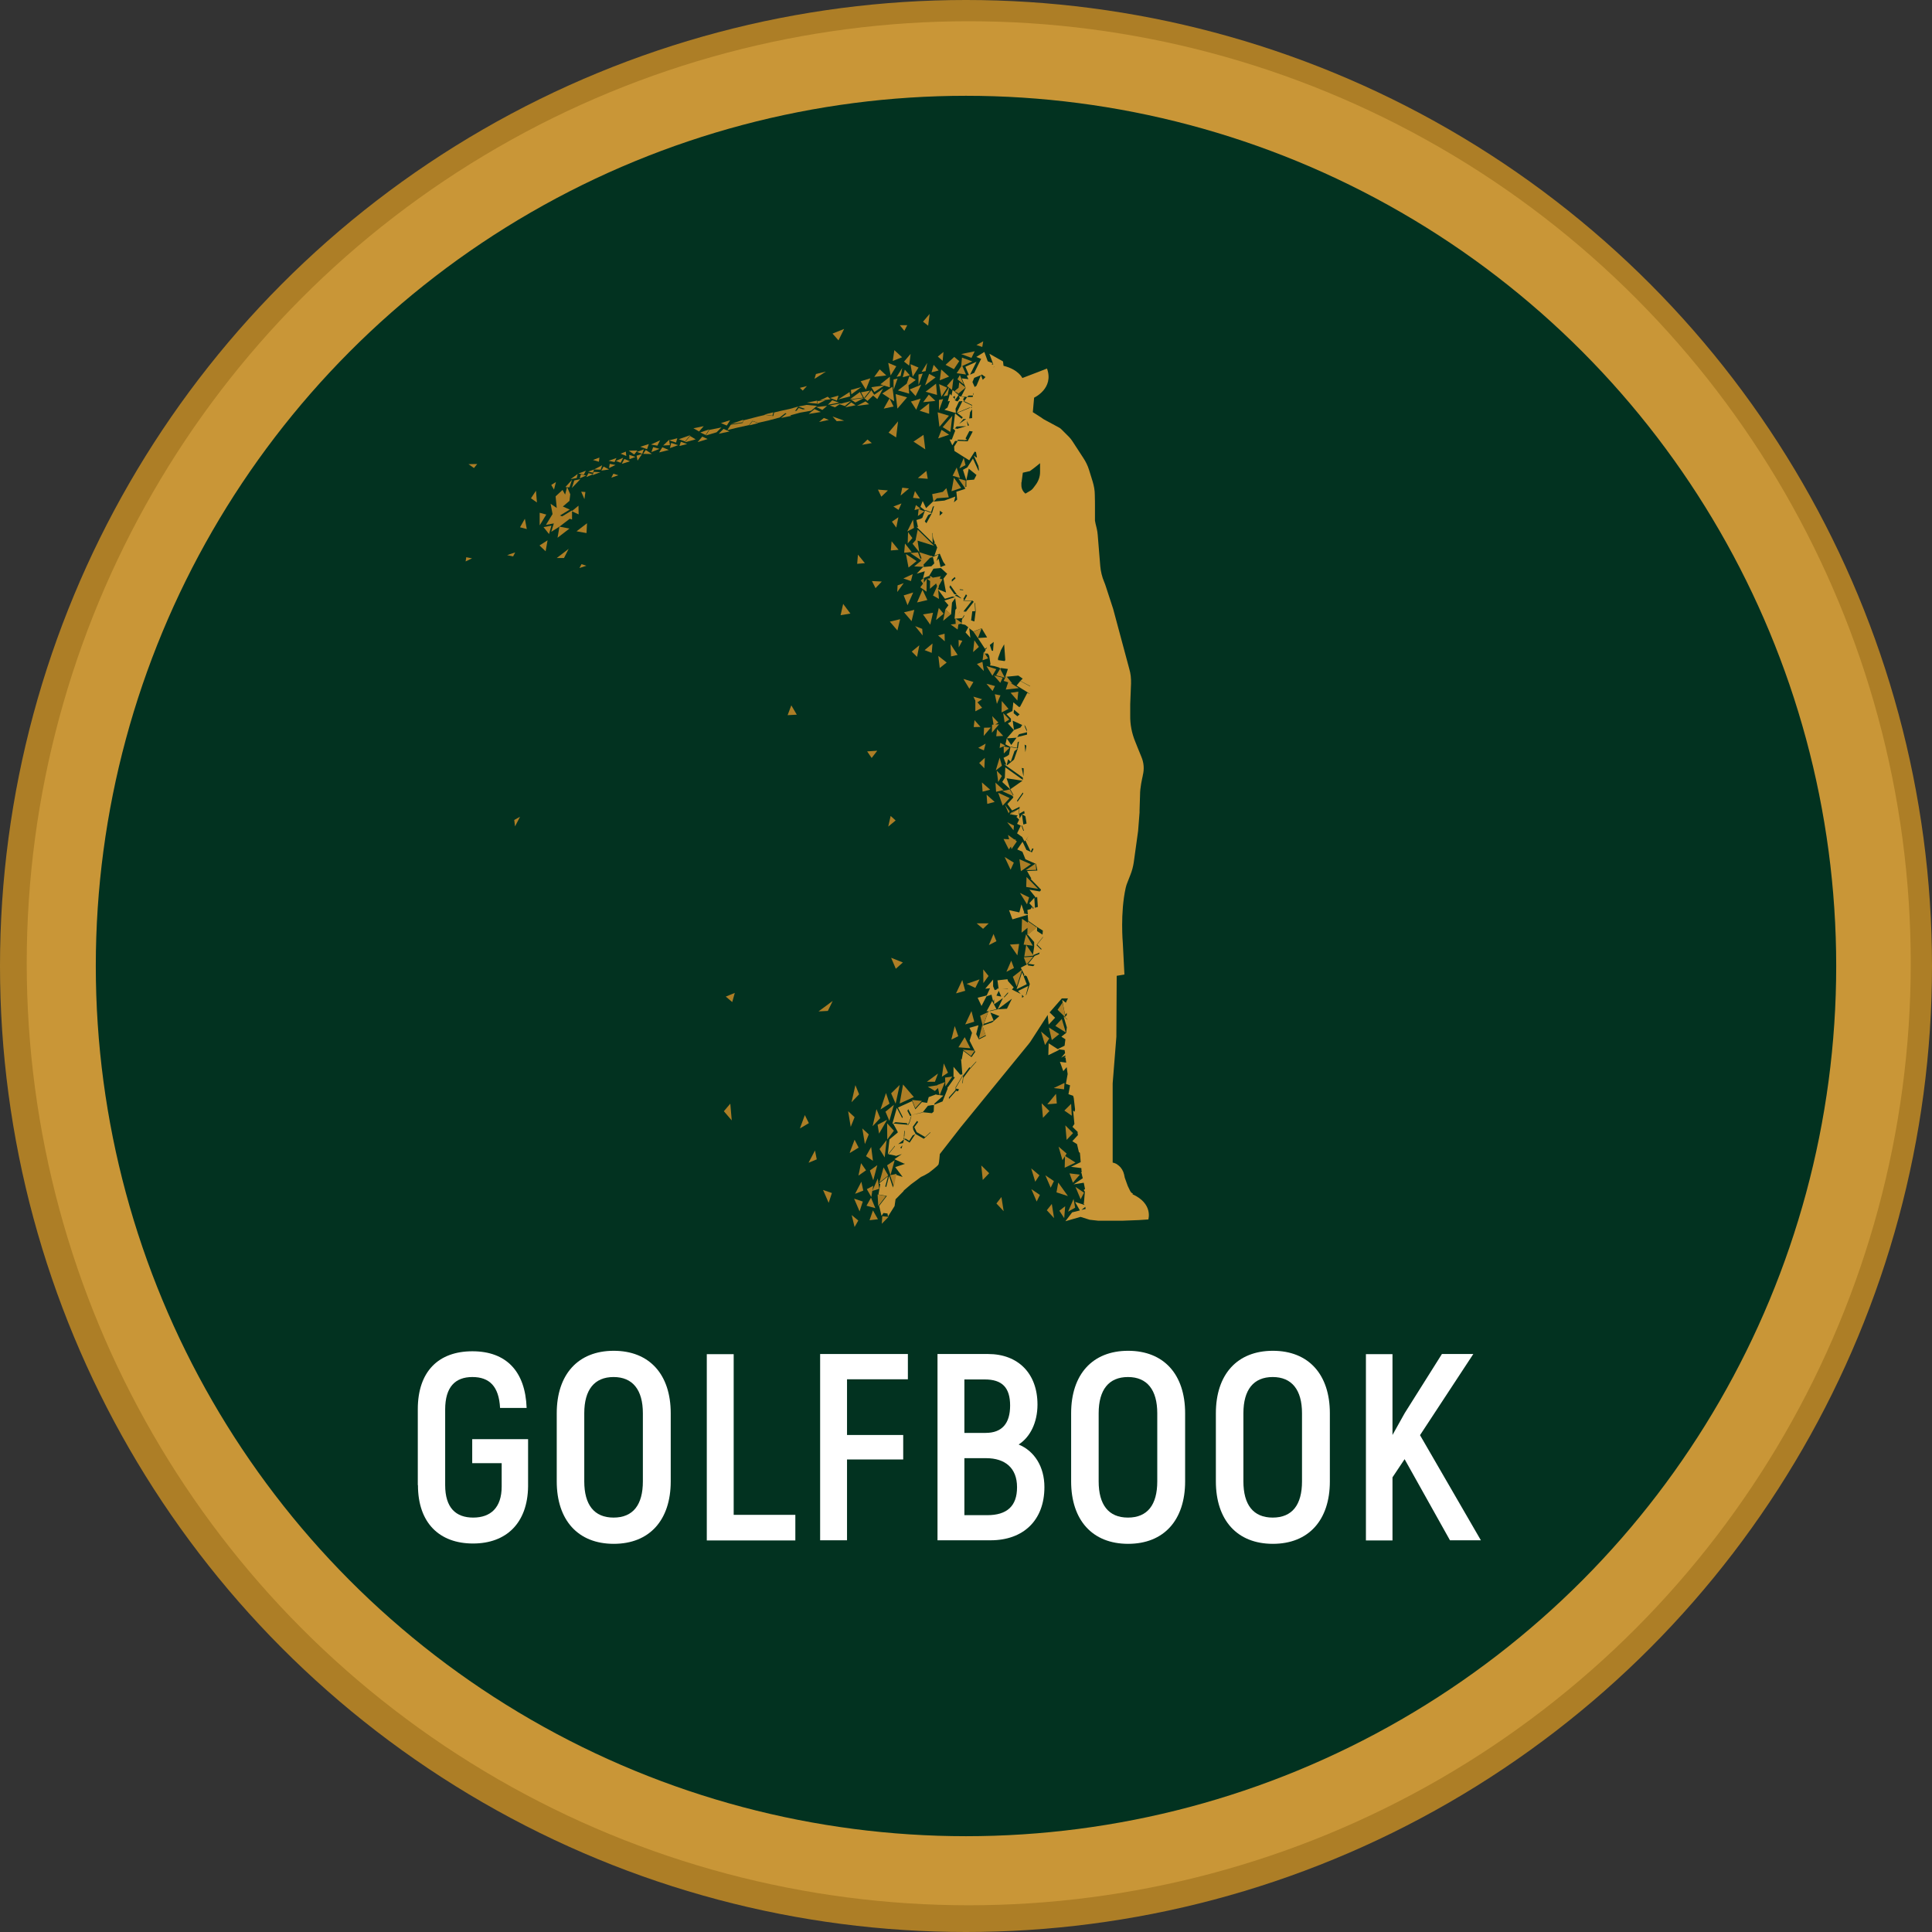 <?xml version="1.0" encoding="UTF-8"?>
<svg id="Layer_1" data-name="Layer 1" xmlns="http://www.w3.org/2000/svg" viewBox="0 0 120 120">
  <rect x="0" y="0" width="120" height="120" fill="#333333" stroke="none"/>
  <defs>
    <style>
      .cls-1, .cls-2, .cls-3, .cls-4, .cls-5, .cls-6 {
        stroke-width: 0px;
      }

      .cls-1, .cls-4 {
        fill: #ad7e26;
      }

      .cls-1, .cls-5 {
        fill-rule: evenodd;
      }

      .cls-2 {
        fill: #023220;
      }

      .cls-3, .cls-5 {
        fill: #c99637;
      }

      .cls-7 {
        isolation: isolate;
      }

      .cls-6 {
        fill: #fff;
      }
    </style>
  </defs>
  <g id="Golfbook">
    <g id="NAVIGASJON">
      <g id="LOGO">
        <g>
          <circle id="Oval" class="cls-4" cx="60" cy="60" r="60"/>
          <circle id="Oval-2" data-name="Oval" class="cls-3" cx="60.17" cy="59.83" r="58.51"/>
          <circle id="Oval-3" data-name="Oval" class="cls-2" cx="60" cy="60" r="54.05"/>
        </g>
        <g id="golfman">
          <path id="Fill-124" class="cls-5" d="M67.41,74.96l.02.13-.26.06.24-.19ZM55.9,71.3l.15-.16-.05.19-.09-.04ZM56.17,70.6h-.03s.03-.36.03-.36h.03s-.03.36-.03.36ZM56.45,69.77l.15-.47v.07s-.13.43-.13.43l-.02-.03ZM56.6,69.26v.03s-.37.16-.37.16h0s.3-.13.3-.13l-.17-.32.05-.11.2.38ZM58.93,68.17l.41-.46h.01s0,0,0,0v-.03s0-.14,0-.14l.45-.76v.04s-.44.76-.44.76v.03s.2.04.2.04l-.05.13-.14-.03h0s0,.02,0,.02l-.43.49v-.1ZM62.03,61.53l.16.37-.3-.06.15-.31ZM62.6,61.44l-.36-.02h.36s0,.02,0,.02ZM62.38,61.94h-.04s.27-.31.27-.31v.07s-.22.24-.22.24ZM63.48,61.97v-.19s.11.13.11.13c-.04.02-.08.04-.11.06ZM64.38,58.7l.03-.04h.01s0-.02,0-.02l.36-.45v.03s-.36.45-.36.45l.27.27-.02.05-.3-.3ZM63.74,52.13h.01s0-.01,0-.01l.14-.2-.14.22.21.13h0s-.23-.13-.23-.13h0ZM63.49,51.29l.11.31h-.04s-.12-.33-.12-.33l.05.02ZM63.46,47.7l.12.02c0,.13,0,.31-.01.51l-.11-.54ZM63.75,46.31c-.02.12-.04.26-.06.41l-.05-.47.11.06ZM63.18,45.78h0s.12-.18.12-.18l.49-.12c0,.05,0,.1,0,.15l-.61.15ZM63.61,45.04l.06.03.11.26s0,.08,0,.11l-.14-.33.03-.04h-.04s-.02-.03-.02-.03ZM63.19,44.49l-.23-.19.02-.22h0s.35.29.35.29l-.14.12ZM62.4,41.06l-.41-.06h0s0-.12,0-.12l.18-.5.2-.36.07.97-.03.06ZM61.48,40.06l.24-.19-.04.56-.09-.03-.11-.34ZM60.32,38.52l.07-.55-.39.02h0s-.16-.01-.16-.01l.51-.65h-.46s0-.02,0-.02h-.01s-.06.01-.06.01l.03-.04.04.03-.05-.12.16-.28s.03.04.03.04l.04.04-.18.32h.52s.07.07.07.07l-.48.61.57-.03-.03-.52.03.03.03.5-.08.63-.21-.07ZM59.62,37.99h0s-.11.15-.11.15l.1-.15ZM59.33,36.98l.12-.04-.18-.04-.3-.43.06-.12.42.6.24.19v.03s-.34-.17-.34-.17v.04s-.03-.05-.03-.05ZM59.1,36.02l.2-.18s.03.05.05.08l-.23.21v-.11ZM58.55,31.86c-.07.06-.13.12-.19.17l.02-.31.18.14ZM59.41,26.49l.61-.02-.58.17h-.02s-.06-.06-.06-.06v.05s-.06-.01-.06-.01l.11-.12ZM59.99,26.02v.02s-.41.28-.41.28l.24-.26-.02-.02.2-.02ZM60.31,25.3l.07-.03v.03l-.08.03v-.03ZM60.44,24.4l.03.08s-.02.04-.03.07v-.15ZM60.93,23.3l.05-.04.23.16c-.05.05-.11.11-.17.17l-.11-.29-.28.66-.11.08-.14-.31.11-.26.42-.17ZM61.75,22.78l-.04.05.03-.07v.02ZM63.45,29.96l.08-.6.44-.1s.32-.23.63-.49v.55c0,.3-.11.59-.3.83l-.12.16c-.06.08-.13.14-.22.19l-.27.16-.03-.03c-.14-.12-.22-.3-.22-.49v-.18ZM63.55,49.22s0,.05,0,.08l-.35.5-.03-.07.34-.48.04-.02ZM60.56,24.08h.05s0,0,0,0h-.04s0,0,0,0ZM60.27,25.58l.11-.16v.45s0,.06,0,.1l-.18.02.06-.41ZM60.11,26.45l-.06-.31.14.28-.07.02ZM59.61,36.6l.2.02s.02.02.02.04l-.22-.02v-.04ZM59.81,66.82l.4-.53h0s0,0,0,0l.05.04h0s.36-.39.36-.39h.03s-.38.43-.38.43l-.02.02h0s-.42.56-.42.56l-.03.32-.03.02.05-.45ZM56.16,70.75l-.07.25-.3.06.37-.3-.03-.03v-.08s.04.02.04.02v.09s.08-.04.08-.04l.22.14.22-.34.18-.08-.05-.11h0s-.01,0-.01,0l-.09-.18-.02-.17.26-.36.07.07-.24.32.15.31.52.3.33-.3v.03s-.41.38-.41.38l-.52-.3-.36.54-.35-.22ZM59.3,24.82v.03s-.04-.02-.04-.02h.04ZM59.31,24.59v.2s-.12-.13-.12-.13l.12-.07ZM70.38,74.15c-.08-.04-.15-.1-.19-.19l-.14-.29s-.02-.05-.03-.08l-.14-.39s-.01-.04-.02-.06l-.04-.19c-.05-.22-.17-.42-.34-.56h-.01c-.1-.1-.22-.15-.36-.18h0v-4.74c0-.06,0-.12,0-.18l.23-2.9c0-.05,0-.1,0-.15l.02-3.63.48-.08-.1-1.95s-.17-1.88.18-3.44c.03-.12.06-.23.11-.34l.18-.46c.1-.25.17-.51.21-.78l.27-1.95.09-1.15s0-.09,0-.14l.03-.95c0-.23.03-.47.07-.7.04-.22.09-.46.1-.49,0,0,0,0,0-.02.1-.38.07-.79-.09-1.16l-.2-.49-.18-.45c-.21-.51-.32-1.06-.31-1.62v-.7s.05-1.28.05-1.28c.01-.31-.02-.62-.11-.92l-1-3.72-.46-1.41c-.03-.09-.06-.18-.1-.27h0c-.13-.31-.21-.64-.24-.97l-.16-1.95c-.01-.13-.03-.26-.06-.39-.05-.19-.11-.46-.11-.49v-.98s0-.35-.01-.62c0-.28-.05-.55-.13-.82l-.23-.74c-.08-.26-.2-.5-.35-.73l-.69-1.06c-.06-.09-.13-.18-.21-.26l-.46-.46c-.05-.05-.11-.1-.18-.13l-.91-.49s-.04-.03-.06-.04l-.13-.09-.5-.32.08-.9s1.25-.57.8-1.81c0,0-.99.39-1.53.59,0,0-.24-.53-1.17-.76l-.03-.27-.85-.48.22.59.02.08h-.1s.07-.08.07-.08l-.31-.12-.21-.58-.5.31.3.12-.2.4-.23.47-.26.11.4-.8-.69.31.22.51-.13.05.1.21-.41-.05.24.59-.27.52.36.05.09-.09h.28s-.02.06-.03.09h-.34s-.18.26-.18.26l.49.24v.04l-.56-.27h.07s-.07-.13-.07-.13l.09-.14-.18-.03-.02-.03-.02.03-.14-.02.07.12-.13.19h-.07s-.11-.06-.11-.06l.23-.33-.07-.04h.02s-.32-.27-.32-.27l-.07.35-.1-.11-.13.47.13-.03-.15.41-.19.14.56.16v.03s.02-.03.02-.03l.13.04-.02-.26.22-.46.21-.02-.36.73.83-.34-.03.04-.76.31.34.27-.07.09-.41-.33-.11.91h-.04s.04.03.04.03v.05s.02-.03.02-.03l.1.11-.21.55h-.14s.17.36.17.36l.17-.27h.17s-.01-.08-.01-.08l.39.02.03.03.02-.03h.15s-.1-.1-.1-.1l.24-.46.2.03s0,.01,0,.02l-.31.59-.61-.03-.23.36.02.27.44.28.48.3.34-.54.08.03c.02.11.04.22.06.33h-.05s-.15-.12-.15-.12l.29.65c.02.12.03.21.03.23,0,.01,0,.04-.02.08l-.35-.77-.35.55h0s-.27.15-.27.15l.21.65.15-.72.48.39c-.05.09-.1.19-.15.29l-.48.04v.41s-.08,0-.08,0v.13s-.54.17-.54.17l.05.49h0s-.2.17-.2.17l.09-.36-.68.25-.74.07h0s0,0,0,0h0s0,.02,0,.02l-.4.38-.21-.44-.14.36.28.22.03-.02.35.13.11-.34.08-.04-.13.43-.35.64-.1-.12.21-.39.24-.12-.44-.16-.16.45-.11.06-.26.08.1.45-.11-.04,1.02,1-.02-.6h.02c0,.18.01.34.07.44.02.03.03.06.05.1v.16s.05-.04.05-.04c.03.07.07.16.11.24l-.17.5.33-.12c.1.24.18.44.2.47,0,.02.07.11.16.24l-.31.12-.12-.52-.13.14.13-.4-.36.15.09.4-.18.18-.52.05-.39.41.5-.15-.11.43.38-.14.27-.45.46-.04.39.36-.23.3.16.86h0s-.52-.21-.52-.21l.45.6.47-.14.16.04h0s-.66.21-.66.21l.25.29-.19.26.35.32.06-.74.2-.28.08.64-.07.08-.05.56h0s0,0,0,0h0s0,0,0,0l.48-.04-.1-.21.1.21.11-.18.02.03-.1.17h-.03s-.01.08-.01.08l-.04.07h.03s-.03.2-.03.2l.23.05.19.15-.17.32.3.33-.07-.59.26.2.51-.2.34.57-.57.04.44.67.13-.1-.07.13-.06-.02.04.06-.12.22h.25s.09.14.09.14l.08.51-.03.09.26.04.33.1.04.08.03-.06.45.06-.16.49.81-.08.27.19-.14.14.6.32v.02s-.61-.33-.61-.33l-.23.28.65.4.17.12s0,0,0,.01l-.15-.08-.45.86-.06.03-.36-.3-.06.54-.37.19.28.29v.18s-.19.11-.19.11l.38.42-.08-.58h.02s.57.26.57.26l-.11.16-.4.15-.45.52.61-.04h0s-.33.45-.33.45l-.28-.41-.08.37.31.17.03-.02.37.07.05-.35.08-.05-.07.44-.24.69-.41.34h-.04s.08-.36.08-.36l.17.15.23-.66.21-.16-.46-.09-.09.47-.1.08-.24.12.17.43-.12-.02,1.15.82s0,.09,0,.14l-1.09-.78-.03.65h0s-.16.26-.16.26l.5.46-.23-.69.99.15s0,0,0,0l-.76.53.2.36-.07.03.06.12-.37.41.29.4.47-.23-.04.44.32-.18s.02.09.03.15l-.16.06.2.11s.01.05.02.08l.06.38-.19.06h-.01s-.09-.64-.09-.64l-.14.27-.03-.29-.03.03.03-.36-.53.36.44.07-.08.09.17.17-.13.26.23.11-.23.48.32.23.14.27.05-.07.34.71.09-.2h.07s0,.05,0,.05l-.09.19-.34-.15-.24-.51-.33.48.32.14.19.47.66.29.08.41h0s-.64.03-.64.03l.27.48h-.06s.65.67.65.67v.04s-.07.08-.07.08l-.64-.11.4.5.05-.06.03.04.04.59-.18.05-.04-.62-.31.34.28.31-.07.02-.04-.11-.08.14-.21.06.03.27-.27-.06.05-.04-.18-.52-.13.5-.64-.14.21.57.95-.28.03.37.56.39.35.22-.02.25-.34-.22v-.26s-.58.48-.58.48l.4.46v.33s0-.03,0-.03l-.08.52.42-.17-.03.1-.28.11-.4.49.4.06-.09.09-.34-.05.04-.1-.47.24.22.44-.04.1-.1-.25-.34,1.05.63-.31-.19-.48.08-.07.11.06.19.48-.22.68s-.02,0-.03.02l.15-.58-.63.31.16.18-.54-.27.11-.13-.35-.39-.04-.12-.62.07.07.51h-.1s.02.04.02.04l-.16.06-.1-.24v-.42s-.49.57-.49.57l.3-.03-.21.45-.56.14.24.51.31-.6.31-.1.1.41.06-.12v.31s.55-.39.55-.39l-.33.7.89-.66-.31.62-.58.04-.49.12v-.03s.42-.1.42-.1l-.27-.51-.35.65.13-.03v.03s-.06.01-.06.01h.04s-.27.76-.27.76l.6-.21-.2-.49.56.22-.45.39-.6.21.21.63-.43.22-.17-.33.14-.55-.56.16.16.31-.15.49.35.69-.23.33-.51-.39-.1.54-.04-.04.08.96-.13.02-.42-.49v.64s.07-.01.07-.01v.05s-.41.58-.41.58h-.03s0,.11,0,.11l-.31.78-.53.21-.02.42-.11.1-.57-.06v.02s-.64.14-.64.14h-.01s.65-.16.65-.16l.32-.4.27-.04h0s.02,0,.02,0h.1s.02-.1.02-.1l.55-.49-.44-.06v-.02s-.03.01-.03.01h-.03s0,.01,0,.01l-.41.15-.1.36-.32-.05-.41.45-.2-.51-.88.4.3.59-.03.06h-.01s-.33-.63-.33-.63l-.28,1,.2-.11.7.06.07.1.03-.09h.03s-.04.11-.04.11l-.03-.02-.91-.08.29.53h-.02s.02.03.02.03l-.52.43-.1.93.44-.54h0s0,.04,0,.04l-.4.49.44.09v.02s.04-.01.04-.01h.01s0,0,0,0l.34-.11h0s-.46.32-.46.32l.64.29-.02-.09.03.09v.02s0-.02,0-.02l-.6.2.46.61-.44-.14-.16.8-.24-.72-.18.69-.06-.04.17-.63-.55.44.07.05-.11.64.52.09-.48.62.15.62.12-.18.25.03.03.19.41-.65.06-.42.49-.5.02-.04.04-.04.41-.35.62-.46c.14-.05.49-.26.49-.26,0,0,.56-.42.6-.52s.08-.64.08-.64l1.3-1.67,4.22-5.17s.07-.09.1-.13l1.08-1.67.06.6.4-.43-.34-.33.76-.87h.38c-.07.13-.12.23-.13.27l-.23-.18.18.93.1-.12s0,.09.01.13l-.12.14.15.13s0,.01,0,.02l-.23-.2.2.68c-.01.11-.03.22-.04.34l-.3.24.25.16c-.02.16-.04.3-.05.4l-.43.21-.56-.36-.02.74.67-.33-.06-.04.4.05.03.19-.24.28.26-.14v.08s-.07.04-.07.04l.08.02.04.31-.39-.05.21.58.21-.25.06.43h0s-.11.61-.11.61l.26.09-.1.55.29.1.04.14.08.7-.02.14.02.02-.12-.08.08.83-.12.18.32.31v.09s.02.11.02.11l-.35.38.29.18.12.5.06.04.02.2.03.38-.6.29.64.08.02.27h-.05s.06.08.06.08v.05s.03.1.06.23l-.57.38.63-.1c.03.14.06.29.08.39l-.08.06.07.11-.06.71h-.03s.07.11.07.11h0s-.59-.19-.59-.19l.3.53-.48.12-.42.55.94-.27.57.18.54.06h1.46l1.04-.04.6-.04s.32-.98-.99-1.57h0Z"/>
          <g id="sparks">
            <polyline id="Fill-125" class="cls-1" points="54.11 71.24 53.79 71.81 54.22 72.1 54.11 71.24"/>
            <polyline id="Fill-126" class="cls-1" points="54.51 74.19 54.55 74.91 55.03 74.29 54.51 74.19"/>
            <polyline id="Fill-127" class="cls-1" points="55.1 69.77 55.11 70.78 55.52 70.23 55.1 69.77"/>
            <polyline id="Fill-128" class="cls-1" points="54.88 72.51 54.62 73.45 55.17 73.01 54.88 72.51"/>
            <polyline id="Fill-129" class="cls-1" points="57.26 68.38 56.65 68.32 56.85 68.83 57.26 68.38"/>
            <polyline id="Fill-130" class="cls-1" points="58.07 67.76 58.26 67.58 58.36 68.04 58.69 67.21 58.22 67.39 58.22 67.41 57.63 67.5 58.07 67.76"/>
            <polyline id="Fill-131" class="cls-1" points="53.48 72.24 53.48 72.25 53.32 73.02 53.79 72.69 53.49 72.26 53.48 72.24"/>
            <polyline id="Fill-132" class="cls-1" points="55.07 70.81 54.63 71.37 54.95 71.89 55.07 70.81"/>
            <polyline id="Fill-133" class="cls-1" points="53.08 70.79 52.78 71.59 52.79 71.61 53.33 71.28 53.08 70.79"/>
            <polyline id="Fill-134" class="cls-1" points="49.99 69.26 49.69 70.07 49.7 70.08 50.24 69.76 49.99 69.26"/>
            <polyline id="Fill-135" class="cls-1" points="54.03 72.7 54.24 73.31 54.49 72.37 54.03 72.7"/>
            <polyline id="Fill-136" class="cls-1" points="55.1 72.38 55.31 72.99 55.28 72.99 55.52 73.71 55.68 72.91 55.31 72.99 55.57 72.06 55.1 72.38"/>
            <polyline id="Fill-137" class="cls-1" points="54.1 74.39 53.82 74.89 54.37 75.04 54.1 74.39"/>
            <polyline id="Fill-138" class="cls-1" points="54.12 74.35 54.18 73.97 54.61 73.84 54.52 73.2 54.19 73.95 54.24 73.65 53.84 73.86 54.12 74.35"/>
            <polyline id="Fill-139" class="cls-1" points="53.11 74.15 53.62 73.95 53.5 73.4 53.11 74.15"/>
            <polyline id="Fill-140" class="cls-1" points="50.22 72.22 50.73 72.01 50.62 71.46 50.22 72.22"/>
            <polyline id="Fill-141" class="cls-1" points="54.51 69.86 54.6 70.41 55.1 69.55 54.51 69.86"/>
            <polyline id="Fill-142" class="cls-1" points="54.69 68.91 55.25 68.55 55.03 67.89 54.69 68.91"/>
            <polyline id="Fill-143" class="cls-1" points="53.96 70.46 53.56 70.09 53.72 71.06 53.96 70.46"/>
            <polyline id="Fill-144" class="cls-1" points="53.08 69.39 52.68 69.02 52.84 69.99 53.08 69.39"/>
            <polyline id="Fill-145" class="cls-1" points="56.09 67.36 55.88 68.54 56.76 68.14 56.09 67.36"/>
            <polyline id="Fill-146" class="cls-1" points="55.88 67.39 55.35 67.91 55.63 68.55 55.88 67.39"/>
            <polyline id="Fill-147" class="cls-1" points="55 69.05 55.24 69.62 55.52 68.62 55 69.05"/>
            <polyline id="Fill-148" class="cls-1" points="54.44 68.89 54.2 69.95 54.67 69.45 54.44 68.89"/>
            <polyline id="Fill-149" class="cls-1" points="53.13 67.4 52.89 68.46 53.36 67.97 53.13 67.4"/>
            <polyline id="Fill-150" class="cls-1" points="53.39 75.24 53.59 74.63 53.05 74.45 53.39 75.24"/>
            <polyline id="Fill-151" class="cls-1" points="51.47 74.71 51.67 74.1 51.12 73.91 51.47 74.71"/>
            <polyline id="Fill-152" class="cls-1" points="54.01 75.79 54.53 75.73 54.22 75.18 54.01 75.79"/>
            <polyline id="Fill-153" class="cls-1" points="54.77 76.01 55.19 75.58 54.8 75.54 54.77 76.01"/>
            <polyline id="Fill-154" class="cls-1" points="53.08 76.21 53.31 75.81 52.9 75.47 53.08 76.21"/>
            <polyline id="Fill-155" class="cls-1" points="65.33 64.6 65.79 64.23 65.15 63.82 65.33 64.6"/>
            <polyline id="Fill-156" class="cls-1" points="65.95 63.29 65.55 63.72 66.2 64.13 65.95 63.29"/>
            <polyline id="Fill-157" class="cls-1" points="66.09 67.66 66.12 67.26 65.45 67.58 66.09 67.66"/>
            <polyline id="Fill-158" class="cls-1" points="65.69 62.72 66.18 63.2 66 62.27 65.69 62.72"/>
            <polyline id="Fill-159" class="cls-1" points="64.91 64.91 65.17 64.5 64.66 64.07 64.91 64.91"/>
            <polyline id="Fill-160" class="cls-1" points="63.76 54.47 63.74 55.09 64.48 55.21 63.76 54.47"/>
            <polyline id="Fill-161" class="cls-1" points="63.79 56.17 63.92 55.74 63.35 55.46 63.79 56.17"/>
            <polyline id="Fill-162" class="cls-1" points="63.41 54.11 64.03 53.68 63.32 53.37 63.41 54.11"/>
            <polyline id="Fill-163" class="cls-1" points="64.33 53.63 63.71 54.05 64.36 54.03 64.33 53.63"/>
            <polyline id="Fill-164" class="cls-1" points="62.77 54.02 62.97 53.58 62.4 53.23 62.77 54.02"/>
            <polyline id="Fill-165" class="cls-1" points="56.37 37.59 56.72 36.8 56.13 36.98 56.37 37.59"/>
            <polyline id="Fill-166" class="cls-1" points="56.96 37.42 57.6 37.27 57.3 36.63 56.96 37.42"/>
            <polyline id="Fill-167" class="cls-1" points="59.54 39.75 59.55 40.21 59.77 39.8 59.54 39.75"/>
            <polyline id="Fill-168" class="cls-1" points="58.27 39.47 58.68 39.83 58.67 39.36 58.27 39.47"/>
            <polyline id="Fill-169" class="cls-1" points="59.36 38.75 59.05 38.79 59.48 39.1 59.53 38.78 59.77 38.72 59.34 38.41 59.36 38.75"/>
            <polyline id="Fill-170" class="cls-1" points="58.8 41.15 58.28 40.74 58.37 41.49 58.8 41.15"/>
            <polyline id="Fill-171" class="cls-1" points="60.8 40.18 60.52 39.77 60.44 40.5 60.8 40.18"/>
            <polyline id="Fill-172" class="cls-1" points="57.31 39.47 57.28 39.06 56.84 38.89 57.31 39.47"/>
            <polyline id="Fill-173" class="cls-1" points="52.37 37.51 52.21 38.21 52.82 38.11 52.37 37.51"/>
            <polyline id="Fill-174" class="cls-1" points="57.78 38.8 57.95 38.06 57.33 38.16 57.78 38.8"/>
            <polyline id="Fill-175" class="cls-1" points="57.43 40.38 57.87 40.55 57.92 39.97 57.43 40.38"/>
            <polyline id="Fill-176" class="cls-1" points="56.62 38.58 56.79 37.88 56.15 38.03 56.62 38.58"/>
            <polyline id="Fill-177" class="cls-1" points="55.91 38.46 55.27 38.61 55.74 39.16 55.91 38.46"/>
            <polyline id="Fill-178" class="cls-1" points="58.14 38.51 58.61 38.12 58.31 37.76 58.14 38.51"/>
            <polyline id="Fill-179" class="cls-1" points="56.96 40.8 57.1 40.08 56.63 40.47 56.96 40.8"/>
            <polyline id="Fill-180" class="cls-1" points="58.72 37.84 58.58 38.56 59.07 38.15 58.72 37.84"/>
            <polyline id="Fill-181" class="cls-1" points="60.46 43.27 60.58 43.52 60.58 44.18 61 43.96 60.71 43.62 61 43.43 60.46 43.27"/>
            <polyline id="Fill-182" class="cls-1" points="62.62 42.38 62.47 42.83 63.28 42.74 62.76 42.42 62.88 42.46 62.49 41.98 62.34 42.29 62.62 42.38"/>
            <polyline id="Fill-183" class="cls-1" points="62.13 42.41 62.28 42.09 61.74 41.96 62.13 42.41"/>
            <polyline id="Fill-184" class="cls-1" points="61.65 42.92 61.8 42.61 61.27 42.47 61.65 42.92"/>
            <polyline id="Fill-185" class="cls-1" points="61.64 41.97 61.88 41.56 61.27 41.37 61.64 41.97"/>
            <polyline id="Fill-186" class="cls-1" points="60.21 42.78 60.46 42.36 59.84 42.17 60.21 42.78"/>
            <polyline id="Fill-187" class="cls-1" points="60.68 41.24 61.11 41.68 61.02 41.11 60.68 41.24"/>
            <polyline id="Fill-188" class="cls-1" points="61.03 41.01 61.37 40.89 61.1 40.48 61.03 41.01"/>
            <polyline id="Fill-189" class="cls-1" points="62.12 41.54 61.87 41.95 62.41 42.09 62.12 41.54"/>
            <polyline id="Fill-190" class="cls-1" points="59.07 40.77 59.48 40.68 59.04 40.01 59.07 40.77"/>
            <polyline id="Fill-191" class="cls-1" points="60.97 39.03 60.46 39.23 60.74 39.64 60.97 39.03"/>
            <polyline id="Fill-192" class="cls-1" points="48.92 44.42 49.49 44.39 49.15 43.81 48.92 44.42"/>
            <polyline id="Fill-193" class="cls-1" points="58.54 35.98 58.38 35.95 58.39 35.87 58.44 35.79 57.94 35.88 57.77 35.76 57.77 35.91 57.58 35.95 57.77 36.09 57.76 36.57 58.06 36.31 58.07 36.32 58.11 36.26 58.14 36.24 58.2 36.38 58.19 36.45 57.95 36.99 58.32 37.2 58.26 36.5 58.29 36.56 58.32 36.37 58.54 35.98"/>
            <polyline id="Fill-194" class="cls-1" points="63.19 59.34 63.3 58.63 62.73 58.67 63.19 59.34"/>
            <polyline id="Fill-195" class="cls-1" points="63.74 58.69 63.62 59.41 64.2 59.36 63.74 58.69"/>
            <polyline id="Fill-196" class="cls-1" points="63.15 61.27 63.49 60.22 62.91 60.67 63.15 61.27"/>
            <polyline id="Fill-197" class="cls-1" points="62.98 60.12 62.81 59.67 62.51 60.36 62.98 60.12"/>
            <polyline id="Fill-198" class="cls-1" points="61.71 58.01 61.42 58.7 61.89 58.46 61.71 58.01"/>
            <polyline id="Fill-199" class="cls-1" points="60.66 57.35 61.06 57.69 61.41 57.35 60.66 57.35"/>
            <polyline id="Fill-200" class="cls-1" points="63.76 59.91 64.17 59.42 63.59 59.46 63.76 59.91"/>
            <polyline id="Fill-201" class="cls-1" points="64.4 57.61 63.84 57.22 63.84 57.31 63.48 57.07 63.45 57.93 63.82 57.63 63.81 58.09 64.4 57.61"/>
            <polyline id="Fill-202" class="cls-1" points="63.58 58.67 64.15 58.74 63.73 58.03 63.58 58.67"/>
            <polyline id="Fill-203" class="cls-1" points="65.02 75.17 65.47 75.66 65.33 74.78 65.02 75.17"/>
            <polyline id="Fill-204" class="cls-1" points="61.89 74.75 62.34 75.23 62.2 74.35 61.89 74.75"/>
            <polyline id="Fill-205" class="cls-1" points="65.73 73.45 65.62 74.06 66.33 74.29 65.73 73.45"/>
            <polyline id="Fill-206" class="cls-1" points="66.1 75.66 66.16 74.92 65.8 75.2 66.1 75.66"/>
            <polyline id="Fill-207" class="cls-1" points="66.8 73.72 67.12 74.49 67.33 74.08 66.8 73.72"/>
            <polyline id="Fill-208" class="cls-1" points="65.46 73.36 64.93 73 65.26 73.77 65.46 73.36"/>
            <polyline id="Fill-209" class="cls-1" points="64.39 74.63 64.59 74.22 64.06 73.86 64.39 74.63"/>
            <polyline id="Fill-210" class="cls-1" points="66.78 75.01 66.68 74.47 66.34 75.26 66.78 75.01"/>
            <polyline id="Fill-211" class="cls-1" points="66.17 69.9 66.25 70.8 66.65 70.38 66.17 69.9"/>
            <polyline id="Fill-212" class="cls-1" points="61.04 73.29 61.44 72.87 60.95 72.39 61.04 73.29"/>
            <polyline id="Fill-213" class="cls-1" points="64.7 68.53 64.78 69.43 65.18 69.01 64.7 68.53"/>
            <polyline id="Fill-214" class="cls-1" points="66.16 71.8 66.25 71.65 65.75 71.22 65.99 72.06 66.15 71.81 66.13 72.53 66.8 72.21 66.16 71.8"/>
            <polyline id="Fill-215" class="cls-1" points="66.43 72.88 66.64 73.46 67.07 72.96 66.43 72.88"/>
            <polyline id="Fill-216" class="cls-1" points="65.64 68.54 65.59 67.94 65.05 68.59 65.64 68.54"/>
            <polyline id="Fill-217" class="cls-1" points="66.11 68.98 66.57 69.3 66.53 68.56 66.11 68.98"/>
            <polyline id="Fill-218" class="cls-1" points="64.56 73 64.05 72.57 64.3 73.4 64.56 73"/>
            <polyline id="Fill-219" class="cls-1" points="45.48 62.24 45.64 61.67 45.08 61.9 45.48 62.24"/>
            <polyline id="Fill-220" class="cls-1" points="44.96 69.02 45.45 69.59 45.36 68.55 44.96 69.02"/>
            <polyline id="Fill-221" class="cls-1" points="59.15 66.87 58.7 66.93 58.72 67.48 59.15 66.87"/>
            <polyline id="Fill-222" class="cls-1" points="58.62 66.05 58.5 66.88 58.88 66.63 58.62 66.05"/>
            <polyline id="Fill-223" class="cls-1" points="58.07 67.19 58.26 66.68 57.57 67.19 58.07 67.19"/>
            <polyline id="Fill-224" class="cls-1" points="60.51 63.46 60.34 62.8 59.95 63.63 60.51 63.46"/>
            <polyline id="Fill-225" class="cls-1" points="59.95 61.54 59.77 60.87 59.38 61.7 59.95 61.54"/>
            <polyline id="Fill-226" class="cls-1" points="59.53 65.05 60.27 65.11 59.92 64.42 59.53 65.05"/>
            <polyline id="Fill-227" class="cls-1" points="60.54 65.26 59.8 65.2 60.31 65.59 60.54 65.26"/>
            <polyline id="Fill-228" class="cls-1" points="61.4 60.62 61.07 60.21 61.08 61.06 61.4 60.62"/>
            <polyline id="Fill-229" class="cls-1" points="60.84 60.83 60.04 61.11 60.58 61.36 60.84 60.83"/>
            <polyline id="Fill-230" class="cls-1" points="60.88 63.09 61.05 63.75 61.37 62.86 60.88 63.09"/>
            <polyline id="Fill-231" class="cls-1" points="61.01 63.66 60.8 64.51 61.22 64.3 61.01 63.66"/>
            <polyline id="Fill-232" class="cls-1" points="59.3 63.73 59.09 64.57 59.52 64.36 59.3 63.73"/>
            <polyline id="Fill-233" class="cls-1" points="56.08 59.78 55.35 59.49 55.64 60.17 56.08 59.78"/>
            <polyline id="Fill-234" class="cls-1" points="51.42 62.79 51.72 62.17 50.84 62.82 51.42 62.79"/>
            <polyline id="Fill-235" class="cls-1" points="57.33 36.25 57.16 36.48 57.55 36.75 57.56 35.94 57.38 36.19 57.39 35.89 57.19 36.05 57.33 36.25"/>
            <polyline id="Fill-236" class="cls-1" points="54.38 36.53 54.77 36.12 54.16 36.09 54.38 36.53"/>
            <polyline id="Fill-237" class="cls-1" points="56.21 33.76 56.16 34.33 56.63 34.29 56.21 33.76"/>
            <polyline id="Fill-238" class="cls-1" points="53.29 34.45 53.24 35.02 53.72 34.98 53.29 34.45"/>
            <polyline id="Fill-239" class="cls-1" points="55.33 34.19 55.81 34.15 55.38 33.62 55.33 34.19"/>
            <polyline id="Fill-240" class="cls-1" points="56.27 34.41 56.43 35.25 56.93 34.85 56.27 34.41"/>
            <polyline id="Fill-241" class="cls-1" points="56.69 35.66 56.11 35.93 56.58 36.09 56.69 35.66"/>
            <polyline id="Fill-242" class="cls-1" points="57.02 34.31 56.54 34.35 57.2 34.79 57.02 34.31"/>
            <polyline id="Fill-243" class="cls-1" points="55.99 31.27 55.49 31.46 55.81 31.67 55.99 31.27"/>
            <polyline id="Fill-244" class="cls-1" points="57.42 31.76 57.06 31.62 57.01 32.05 57.42 31.76"/>
            <polyline id="Fill-245" class="cls-1" points="55.4 32.4 55.67 32.77 55.8 32.13 55.4 32.4"/>
            <polyline id="Fill-246" class="cls-1" points="56.38 33.75 56.67 33.42 56.4 33.05 56.38 33.75"/>
            <polyline id="Fill-247" class="cls-1" points="56.71 32.27 56.35 33.01 56.77 32.79 56.71 32.27"/>
            <polyline id="Fill-248" class="cls-1" points="56.8 31.68 57.17 31.59 56.89 31.37 56.8 31.68"/>
            <polyline id="Fill-249" class="cls-1" points="56.83 30.5 56.71 30.92 57.14 30.97 56.83 30.5"/>
            <polyline id="Fill-250" class="cls-1" points="56.04 30.29 55.94 30.78 56.46 30.34 56.04 30.29"/>
            <polyline id="Fill-251" class="cls-1" points="57.62 29.73 57.62 29.72 57.54 29.25 57.01 29.69 57.62 29.74 57.62 29.73"/>
            <polyline id="Fill-252" class="cls-1" points="54.74 30.85 55.14 30.47 55.14 30.46 54.53 30.41 54.74 30.85"/>
            <polyline id="Fill-253" class="cls-1" points="55.75 36.36 55.73 36.77 56.13 36.22 55.75 36.36"/>
            <polyline id="Fill-254" class="cls-1" points="58.93 30.89 58.78 30.32 58.56 30.55 57.9 30.69 57.98 31.17 58.19 30.95 58.93 30.89"/>
            <polyline id="Fill-255" class="cls-1" points="58.02 33.9 57 32.9 56.87 33.54 56.88 33.54 56.68 33.77 57.1 34.3 56.99 33.58 58.02 33.9"/>
            <polyline id="Fill-256" class="cls-1" points="57.76 34.65 58 34.58 57.87 34.54 57.9 34.51 57.83 34.53 57.1 34.3 57.24 34.68 57.17 34.7 57.21 34.83 56.78 35.18 57.39 35.21 57.36 35.07 57.76 34.65"/>
            <polyline id="Fill-257" class="cls-1" points="59.17 29.55 59.63 29.69 59.42 29.04 59.17 29.55"/>
            <polyline id="Fill-258" class="cls-1" points="59.7 30.31 59.25 29.67 59.1 30.51 59.7 30.31"/>
            <polyline id="Fill-259" class="cls-1" points="59.98 29.85 59.52 29.72 59.97 30.36 59.98 29.85"/>
            <polyline id="Fill-260" class="cls-1" points="59.86 28.44 59.59 29.09 59.97 28.89 59.86 28.44"/>
            <polyline id="Fill-261" class="cls-1" points="61.87 49.18 62.33 49.07 61.83 48.61 61.87 49.18"/>
            <polyline id="Fill-262" class="cls-1" points="61.28 49.36 61.32 49.93 61.78 49.81 61.28 49.36"/>
            <polyline id="Fill-263" class="cls-1" points="61.5 49.05 60.99 48.6 61.03 49.17 61.5 49.05"/>
            <polyline id="Fill-264" class="cls-1" points="62 49.24 62.28 50.04 62.71 49.57 62 49.24"/>
            <polyline id="Fill-265" class="cls-1" points="62.78 50.49 62.72 50.62 63.25 50.26 62.78 50.49"/>
            <polyline id="Fill-266" class="cls-1" points="62.65 50.52 62.71 50.39 62.42 49.99 62.65 50.52"/>
            <polyline id="Fill-267" class="cls-1" points="62.72 49.03 62.25 49.14 62.97 49.47 62.72 49.03"/>
            <polyline id="Fill-268" class="cls-1" points="61.11 46.61 61.22 46.19 60.76 46.45 61.11 46.61"/>
            <polyline id="Fill-269" class="cls-1" points="62.71 46.44 62.34 46.36 62.35 46.8 62.71 46.44"/>
            <polyline id="Fill-270" class="cls-1" points="60.82 47.39 61.14 47.72 61.17 47.07 60.82 47.39"/>
            <polyline id="Fill-271" class="cls-1" points="61.91 47.87 62 48.57 62.23 48.2 61.91 47.87"/>
            <polyline id="Fill-272" class="cls-1" points="61.85 47.85 62.23 47.56 62.09 47.06 61.85 47.85"/>
            <polyline id="Fill-273" class="cls-1" points="62.09 46.46 62.44 46.31 62.13 46.14 62.09 46.46"/>
            <polyline id="Fill-274" class="cls-1" points="62.95 51.57 62.98 51.28 62.56 51.07 62.95 51.57"/>
            <polyline id="Fill-275" class="cls-1" points="63 52.14 62.61 51.86 62.68 52.13 62.33 52.11 62.66 52.76 62.79 52.58 62.83 52.74 63.16 52.26 63.07 52.19 63.1 52.15 63 52.14"/>
            <polyline id="Fill-276" class="cls-1" points="61.93 45.29 61.88 45.73 62.31 45.71 61.93 45.29"/>
            <polyline id="Fill-277" class="cls-1" points="60.48 45.16 60.9 45.15 60.53 44.73 60.48 45.16"/>
            <polyline id="Fill-278" class="cls-1" points="61.61 45.51 62.05 44.99 61.82 45 62.01 44.88 61.63 44.48 61.71 45.01 61.62 45.01 61.61 45.51"/>
            <polyline id="Fill-279" class="cls-1" points="61.1 45.71 61.54 45.19 61.12 45.2 61.1 45.71"/>
            <polyline id="Fill-280" class="cls-1" points="62.31 44.29 62.4 44.87 62.69 44.69 62.31 44.29"/>
            <polyline id="Fill-281" class="cls-1" points="54.48 46.64 54.47 46.63 53.86 46.67 54.14 47.08 54.48 46.64"/>
            <polyline id="Fill-282" class="cls-1" points="62.22 43.54 62.21 44.25 62.64 44.03 62.22 43.54"/>
            <polyline id="Fill-283" class="cls-1" points="61.92 43.72 62.14 43.19 61.79 43.12 61.92 43.72"/>
            <polyline id="Fill-284" class="cls-1" points="63.25 42.96 62.77 43.03 63.19 43.51 63.25 42.96"/>
            <polyline id="Fill-285" class="cls-1" points="31.99 51.33 32.3 50.73 31.94 50.93 31.99 51.33"/>
            <polyline id="Fill-286" class="cls-1" points="55.32 50.68 55.17 51.34 55.63 50.96 55.32 50.68"/>
            <polyline id="Fill-287" class="cls-1" points="58.95 24.08 59.13 24.22 59.22 23.5 58.81 23.97 58.94 24.07 58.6 24.61 58.86 24.56 58.95 24.08"/>
            <polyline id="Fill-288" class="cls-1" points="58.32 25.5 58.58 24.79 58.32 24.84 58.32 25.5"/>
            <polyline id="Fill-289" class="cls-1" points="58.35 26.51 58.94 25.82 58.24 25.61 58.35 26.51"/>
            <polyline id="Fill-290" class="cls-1" points="59.15 25.83 58.55 26.53 59.03 26.83 59.15 25.83"/>
            <polyline id="Fill-291" class="cls-1" points="58.27 27.23 58.95 27 58.48 26.7 58.27 27.23"/>
            <polyline id="Fill-292" class="cls-1" points="58.95 23.58 58.95 23.59 58.95 23.58 58.95 23.58"/>
            <polyline id="Fill-293" class="cls-1" points="56.35 20.2 55.89 20.2 56.17 20.55 56.35 20.2"/>
            <polyline id="Fill-294" class="cls-1" points="61.07 21.2 60.65 21.43 61.01 21.55 61.07 21.2"/>
            <polyline id="Fill-295" class="cls-1" points="57.71 25.05 57.12 25.51 57.71 25.7 57.71 25.05"/>
            <polyline id="Fill-296" class="cls-1" points="57.36 27.01 56.74 27.43 57.47 27.91 57.36 27.01"/>
            <polyline id="Fill-297" class="cls-1" points="56.58 24.94 56.91 25.45 57.18 24.76 56.58 24.94"/>
            <polyline id="Fill-298" class="cls-1" points="58.33 23.86 58.47 24.64 58.83 24.08 58.33 23.86"/>
            <polyline id="Fill-299" class="cls-1" points="57.69 24.51 57.34 24.98 58.1 24.9 57.69 24.51"/>
            <polyline id="Fill-300" class="cls-1" points="58.46 22.95 58.46 22.95 58.37 23.62 58.95 23.39 58.46 22.95"/>
            <polyline id="Fill-301" class="cls-1" points="59.76 23.9 59.77 23.89 59.76 23.9 59.58 23.75 59.54 24.08 59.28 24.3 59.5 24.42 59.5 24.41 59.49 24.48 59.98 24.07 59.76 23.9"/>
            <polyline id="Fill-302" class="cls-1" points="56.5 24.19 56.87 24.6 57.22 23.89 56.5 24.19"/>
            <polyline id="Fill-303" class="cls-1" points="55.94 23.35 56.04 22.85 55.69 23.41 55.94 23.35"/>
            <polyline id="Fill-304" class="cls-1" points="55.5 24.22 55.75 23.51 55.5 23.57 55.5 24.22"/>
            <polyline id="Fill-305" class="cls-1" points="55.63 24.48 55.74 25.38 56.34 24.68 55.63 24.48"/>
            <polyline id="Fill-306" class="cls-1" points="55.66 27.17 55.78 26.17 55.19 26.87 55.66 27.17"/>
            <polyline id="Fill-307" class="cls-1" points="56.47 24.45 56.43 23.93 56.88 23.6 56.48 23.37 56.32 23.83 55.77 24.25 56.47 24.45"/>
            <polyline id="Fill-308" class="cls-1" points="56.2 22.96 56.07 23.43 56.51 23.31 56.2 22.96"/>
            <polyline id="Fill-309" class="cls-1" points="54.8 24.44 55.25 24.74 54.89 25.38 55.5 25.25 55.25 24.74 55.54 24.93 55.43 24.02 54.8 24.44"/>
            <polyline id="Fill-310" class="cls-1" points="54.06 23.5 53.46 23.68 53.78 24.2 54.06 23.5"/>
            <polyline id="Fill-311" class="cls-1" points="55.67 22.75 55.17 22.54 55.32 23.32 55.67 22.75"/>
            <polyline id="Fill-312" class="cls-1" points="54.64 22.94 54.3 23.41 55.05 23.32 54.64 22.94"/>
            <polyline id="Fill-313" class="cls-1" points="56.47 22.71 56.56 21.98 56.15 22.46 56.47 22.71"/>
            <polyline id="Fill-314" class="cls-1" points="57.59 22.54 57.24 23.1 57.49 23.05 57.59 22.54"/>
            <polyline id="Fill-315" class="cls-1" points="57.71 23.22 57.46 23.93 58.11 23.44 57.71 23.22"/>
            <polyline id="Fill-316" class="cls-1" points="57.05 23.26 57.05 23.92 57.31 23.2 57.05 23.26"/>
            <polyline id="Fill-317" class="cls-1" points="58.14 23.83 57.49 24.33 58.2 24.53 58.14 23.83"/>
            <polyline id="Fill-318" class="cls-1" points="57.99 22.66 57.86 23.13 58.3 23.01 57.99 22.66"/>
            <polyline id="Fill-319" class="cls-1" points="56.69 23.4 57.05 22.83 56.55 22.62 56.69 23.4"/>
            <polyline id="Fill-320" class="cls-1" points="57.74 19.5 57.33 19.98 57.65 20.23 57.74 19.5"/>
            <polyline id="Fill-321" class="cls-1" points="55.55 21.75 55.55 21.75 55.45 22.42 56.03 22.19 55.55 21.75"/>
            <polyline id="Fill-322" class="cls-1" points="52.43 20.43 51.71 20.72 52.08 21.14 52.43 20.43"/>
            <polyline id="Fill-323" class="cls-1" points="59.62 23.29 59.47 23.56 59.86 23.88 59.62 23.29"/>
            <polyline id="Fill-324" class="cls-1" points="60.54 21.82 59.7 21.99 60.34 22.23 60.54 21.82"/>
            <polyline id="Fill-325" class="cls-1" points="59.42 23.18 60 23.26 59.77 22.73 60.39 22.45 59.75 22.21 59.7 22.76 59.7 22.76 59.42 23.18"/>
            <polyline id="Fill-326" class="cls-1" points="59.58 22.43 59.27 22.17 58.73 22.66 59.25 22.93 59.58 22.43"/>
            <polyline id="Fill-327" class="cls-1" points="58.55 22.41 58.6 21.86 58.25 22.15 58.25 22.15 58.55 22.41"/>
            <polyline id="Fill-328" class="cls-1" points="37.97 29.67 38.4 29.52 38.1 29.42 37.97 29.67"/>
            <polyline id="Fill-329" class="cls-1" points="35.99 35.28 36.42 35.14 36.12 35.04 35.99 35.28"/>
            <polyline id="Fill-330" class="cls-1" points="39.1 28.52 39.47 28.38 39.08 28.25 39.1 28.52"/>
            <polyline id="Fill-331" class="cls-1" points="37.83 29.07 38.23 28.88 37.87 28.81 37.83 29.07"/>
            <polyline id="Fill-332" class="cls-1" points="28.92 34.87 29.32 34.68 28.96 34.61 28.92 34.87"/>
            <polyline id="Fill-333" class="cls-1" points="38.87 28.05 38.55 28.18 38.9 28.32 38.87 28.05"/>
            <polyline id="Fill-334" class="cls-1" points="38.25 28.63 38.55 28.74 38.71 28.43 38.25 28.63"/>
            <polyline id="Fill-335" class="cls-1" points="37.23 28.42 36.83 28.57 37.2 28.68 37.23 28.42"/>
            <polyline id="Fill-336" class="cls-1" points="38.62 28.81 39.13 28.65 38.78 28.51 38.62 28.81"/>
            <polyline id="Fill-337" class="cls-1" points="38.29 28.45 37.8 28.62 38.17 28.7 38.29 28.45"/>
            <polyline id="Fill-338" class="cls-1" points="31.5 34.48 31.87 34.56 32 34.31 31.5 34.48"/>
            <polyline id="Fill-339" class="cls-1" points="36.39 29.24 35.93 29.41 36.26 29.48 36.39 29.24"/>
            <polyline id="Fill-340" class="cls-1" points="36.08 29.47 36.01 29.71 36.41 29.53 36.08 29.47"/>
            <polyline id="Fill-341" class="cls-1" points="36.83 29.36 36.9 29.16 36.53 29.29 36.83 29.36"/>
            <polyline id="Fill-342" class="cls-1" points="36.9 29.16 37.31 29.17 37.4 28.9 36.9 29.16"/>
            <polyline id="Fill-343" class="cls-1" points="37.35 29.23 37.83 29.16 37.49 28.98 37.35 29.23"/>
            <polyline id="Fill-344" class="cls-1" points="36.83 29.45 36.55 29.39 36.42 29.63 36.83 29.46 36.81 29.51 37.29 29.33 36.88 29.31 36.83 29.45"/>
            <polyline id="Fill-345" class="cls-1" points="42.87 27.03 42.16 27.28 42.55 27.42 42.87 27.03"/>
            <polyline id="Fill-346" class="cls-1" points="42.2 27.7 42.68 27.58 42.29 27.44 42.2 27.7"/>
            <polyline id="Fill-347" class="cls-1" points="42.07 27.22 41.56 27.35 41.99 27.49 42.07 27.22"/>
            <polyline id="Fill-348" class="cls-1" points="41.61 27.83 42.12 27.65 41.69 27.51 41.61 27.83"/>
            <polyline id="Fill-349" class="cls-1" points="39.59 27.98 39.05 27.99 39.39 28.23 39.59 27.98"/>
            <polyline id="Fill-350" class="cls-1" points="29.44 29.07 29.64 28.82 29.1 28.83 29.44 29.07"/>
            <polyline id="Fill-351" class="cls-1" points="43.71 26.47 43.07 26.6 43.42 26.8 43.71 26.47"/>
            <polyline id="Fill-352" class="cls-1" points="41.56 27.32 41.19 27.67 41.61 27.65 41.56 27.32"/>
            <polyline id="Fill-353" class="cls-1" points="42.54 27.47 43.21 27.29 42.86 27.08 42.54 27.47"/>
            <polyline id="Fill-354" class="cls-1" points="35.88 29.44 35.44 29.76 35.82 29.69 35.88 29.44"/>
            <polyline id="Fill-355" class="cls-1" points="40.3 27.58 39.77 27.75 40.19 27.9 40.3 27.58"/>
            <polyline id="Fill-356" class="cls-1" points="39.56 28.07 39.89 28.19 39.99 27.91 39.56 28.07"/>
            <polyline id="Fill-357" class="cls-1" points="40.94 28.1 41.54 27.95 41.14 27.78 40.94 28.1"/>
            <polyline id="Fill-358" class="cls-1" points="39.6 28.61 39.88 28.2 39.54 28.3 39.6 28.61"/>
            <polyline id="Fill-359" class="cls-1" points="40.46 28.08 40.96 27.88 40.57 27.77 40.46 28.08"/>
            <polyline id="Fill-360" class="cls-1" points="41 27.35 40.43 27.61 40.83 27.68 41 27.35"/>
            <polyline id="Fill-361" class="cls-1" points="32.98 30.95 33.35 31.21 33.29 30.48 32.98 30.95"/>
            <polyline id="Fill-362" class="cls-1" points="33.93 31.96 33.52 31.85 33.52 32.63 33.93 31.96"/>
            <polyline id="Fill-363" class="cls-1" points="32.3 32.75 32.72 32.86 32.6 32.22 32.3 32.75"/>
            <polyline id="Fill-364" class="cls-1" points="34.53 29.94 34.24 30.12 34.41 30.41 34.53 29.94"/>
            <polyline id="Fill-365" class="cls-1" points="35.03 34.66 35.32 34.09 34.58 34.66 35.03 34.66"/>
            <polyline id="Fill-366" class="cls-1" points="43.33 27.46 43.95 27.27 43.62 27.12 43.33 27.46"/>
            <polyline id="Fill-367" class="cls-1" points="35.53 32.27 35.53 31.76 35.94 31.95 35.93 31.41 35.53 31.74 35.53 31.7 34.92 32.07 34.78 32.02 35.39 31.65 34.96 31.46 35.37 31.11 35.42 30.7 35.23 30.26 35.37 30.27 35.53 29.8 35.12 30.25 35.22 30.26 35.1 30.72 34.94 30.43 34.51 30.83 34.58 31.55 34.2 31.29 34.32 31.93 33.91 32.6 34.4 32.51 34.24 33.03 34.75 32.71 35.39 32.22 35.53 32.27"/>
            <polyline id="Fill-368" class="cls-1" points="33.76 32.74 34.1 33.17 34.25 32.65 33.76 32.74"/>
            <polyline id="Fill-369" class="cls-1" points="36.36 30.56 36.1 30.54 36.3 31 36.36 30.56"/>
            <polyline id="Fill-370" class="cls-1" points="33.89 34.24 34.01 33.56 33.51 33.88 33.89 34.24"/>
            <polyline id="Fill-371" class="cls-1" points="35.37 32.83 34.75 32.71 34.63 33.4 35.37 32.83"/>
            <polyline id="Fill-372" class="cls-1" points="36.43 33.11 36.46 32.5 35.81 33 36.43 33.11"/>
            <polyline id="Fill-373" class="cls-1" points="35.52 30.31 36.05 29.76 35.67 29.84 35.52 30.31"/>
            <polyline id="Fill-374" class="cls-1" points="39.95 28.19 40.49 28.2 40.11 27.95 39.95 28.19"/>
            <polyline id="Fill-375" class="cls-1" points="49.15 25.83 49.08 25.8 49.7 25.63 50.38 25.51 50.74 25.21 50.1 25.15 49.58 25.25 50.01 25.4 49.88 25.43 49.61 25.34 49.48 25.51 49.38 25.53 49.58 25.25 49.05 25.4 48.54 25.51 48.08 25.62 48.03 25.84 47.52 25.77 47.06 25.88 46.17 26.11 46.13 26.27 45.39 26.38 45.18 26.71 45.85 26.55 46.53 26.4 46.73 26.14 47.09 26.26 47.72 26.12 48.43 25.93 48.78 25.66 48.85 25.69 48.51 25.96 49.15 25.83"/>
            <polyline id="Fill-376" class="cls-1" points="46.17 26.07 45.39 26.34 46.13 26.23 46.17 26.07"/>
            <polyline id="Fill-377" class="cls-1" points="46.54 26.42 47.1 26.28 46.74 26.16 46.54 26.42"/>
            <polyline id="Fill-378" class="cls-1" points="54.15 27.52 53.88 27.3 53.54 27.63 54.15 27.52"/>
            <polyline id="Fill-379" class="cls-1" points="53.67 24.72 53.88 24.9 54.23 24.57 54.23 24.57 54.49 24.79 54.85 24.14 54.3 24.52 54.12 24.24 53.75 24.7 53.67 24.72"/>
            <polyline id="Fill-380" class="cls-1" points="53.22 25.21 53.98 25.11 53.76 24.93 53.22 25.21"/>
            <polyline id="Fill-381" class="cls-1" points="53.13 25 53.67 24.72 52.86 24.82 53.13 25"/>
            <polyline id="Fill-382" class="cls-1" points="51.71 25.87 51.97 26.16 52.43 26.13 51.71 25.87"/>
            <polyline id="Fill-383" class="cls-1" points="51.17 25.96 50.87 26.21 51.48 26.08 51.17 25.96"/>
            <polyline id="Fill-384" class="cls-1" points="52.87 24.99 52.5 25.3 53.14 25.17 52.87 24.99"/>
            <polyline id="Fill-385" class="cls-1" points="50.23 25.71 50.98 25.59 50.59 25.41 50.23 25.71"/>
            <polyline id="Fill-386" class="cls-1" points="43.83 27.02 44.05 26.67 43.5 26.86 43.83 27.02"/>
            <polyline id="Fill-387" class="cls-1" points="51.54 25.18 51.86 25.3 52.15 25.11 52.48 25.22 52.85 24.91 52.2 25.08 52.25 25.05 51.54 25.18"/>
            <polyline id="Fill-388" class="cls-1" points="51.37 25.21 50.69 25.28 51.08 25.46 51.37 25.21"/>
            <polyline id="Fill-389" class="cls-1" points="53.5 24.04 52.85 24.22 52.88 24.49 53.5 24.04"/>
            <polyline id="Fill-390" class="cls-1" points="53.41 24.35 52.79 24.8 53.6 24.7 53.41 24.35"/>
            <polyline id="Fill-391" class="cls-1" points="53.48 24.37 53.67 24.72 54.04 24.26 53.48 24.37"/>
            <polyline id="Fill-392" class="cls-1" points="52.8 24.62 52.77 24.35 52.06 24.81 52.8 24.62"/>
            <polyline id="Fill-393" class="cls-1" points="50.12 23.98 49.68 24.09 49.86 24.26 50.12 23.98"/>
            <polyline id="Fill-394" class="cls-1" points="51.69 24.86 51.42 25.14 52.12 25.01 51.69 24.86"/>
            <polyline id="Fill-395" class="cls-1" points="52.08 24.57 51.55 24.72 51.98 24.88 52.08 24.57"/>
            <polyline id="Fill-396" class="cls-1" points="50.68 23.23 50.59 23.53 51.3 23.08 50.68 23.23"/>
            <polyline id="Fill-397" class="cls-1" points="44.06 26.7 43.84 27.05 44.51 26.85 44.81 26.55 44.06 26.7"/>
            <polyline id="Fill-398" class="cls-1" points="44.94 26.64 44.64 26.94 45.31 26.8 44.94 26.64"/>
            <polyline id="Fill-399" class="cls-1" points="45.35 26.1 44.78 26.28 45.14 26.43 45.35 26.1"/>
            <polyline id="Fill-400" class="cls-1" points="54.91 23.95 55.27 24.06 55.27 23.4 54.68 23.87 54.89 23.94 54.12 24.05 54.31 24.35 54.91 23.95"/>
            <polyline id="Fill-401" class="cls-1" points="48.03 25.61 47.47 25.75 47.98 25.82 48.03 25.61"/>
            <polyline id="Fill-402" class="cls-1" points="51.27 24.86 50.78 24.91 50.77 25.1 51.27 24.86"/>
            <polyline id="Fill-403" class="cls-1" points="50.75 25.07 50.76 24.88 50.11 25.01 50.75 25.07"/>
            <polyline id="Fill-404" class="cls-1" points="51.41 24.64 50.91 24.88 51.59 24.8 51.41 24.64"/>
          </g>
        </g>
        <g class="cls-7">
          <path class="cls-6" d="M25.95,92.24v-4.71c0-2.35,1.29-3.6,3.39-3.6s3.29,1.24,3.37,3.52h-1.65c-.07-1.34-.66-1.92-1.72-1.92s-1.69.61-1.69,2.02v4.69c0,1.41.66,2.02,1.74,2.02s1.77-.61,1.77-1.93v-1.45h-1.83v-1.49h3.47v2.94c-.03,2.26-1.34,3.54-3.42,3.54s-3.42-1.27-3.42-3.62Z"/>
          <path class="cls-6" d="M34.58,92.01v-4.23c0-2.41,1.32-3.88,3.54-3.88s3.54,1.47,3.54,3.88v4.23c0,2.41-1.32,3.88-3.54,3.88s-3.54-1.47-3.54-3.88ZM39.93,92.01v-4.23c0-1.45-.63-2.25-1.82-2.25s-1.82.79-1.82,2.25v4.23c0,1.45.61,2.25,1.82,2.25s1.82-.79,1.82-2.25Z"/>
          <path class="cls-6" d="M49.4,94.09v1.59h-5.5v-11.57h1.67v9.98h3.83Z"/>
          <path class="cls-6" d="M52.61,85.68v3.45h3.49v1.52h-3.49v5.02h-1.67v-11.57h5.45v1.57h-3.78Z"/>
          <path class="cls-6" d="M64.87,92.37c0,2.07-1.32,3.3-3.34,3.3h-3.3v-11.57h3.14c1.87,0,3.07,1.21,3.07,3.14,0,1.12-.46,2.03-1.17,2.48.99.41,1.6,1.39,1.6,2.64ZM59.9,85.68v3.32h1.32c1.01,0,1.52-.58,1.52-1.7s-.5-1.62-1.57-1.62h-1.27ZM63.17,92.37c0-1.19-.74-1.8-1.92-1.8h-1.35v3.54h1.42c1.22,0,1.85-.56,1.85-1.73Z"/>
          <path class="cls-6" d="M66.53,92.01v-4.23c0-2.41,1.32-3.88,3.54-3.88s3.54,1.47,3.54,3.88v4.23c0,2.41-1.32,3.88-3.54,3.88s-3.54-1.47-3.54-3.88ZM71.88,92.01v-4.23c0-1.45-.63-2.25-1.82-2.25s-1.82.79-1.82,2.25v4.23c0,1.45.61,2.25,1.82,2.25s1.82-.79,1.82-2.25Z"/>
          <path class="cls-6" d="M75.52,92.01v-4.23c0-2.41,1.32-3.88,3.54-3.88s3.54,1.47,3.54,3.88v4.23c0,2.41-1.32,3.88-3.54,3.88s-3.54-1.47-3.54-3.88ZM80.87,92.01v-4.23c0-1.45-.63-2.25-1.82-2.25s-1.82.79-1.82,2.25v4.23c0,1.45.61,2.25,1.82,2.25s1.82-.79,1.82-2.25Z"/>
          <path class="cls-6" d="M87.25,90.62l-.76,1.14v3.92h-1.65v-11.57h1.65v5.02l.76-1.36,2.31-3.67h1.95l-3.31,5.04,3.78,6.53h-1.92l-2.83-5.06Z"/>
        </g>
      </g>
    </g>
  </g>
</svg>